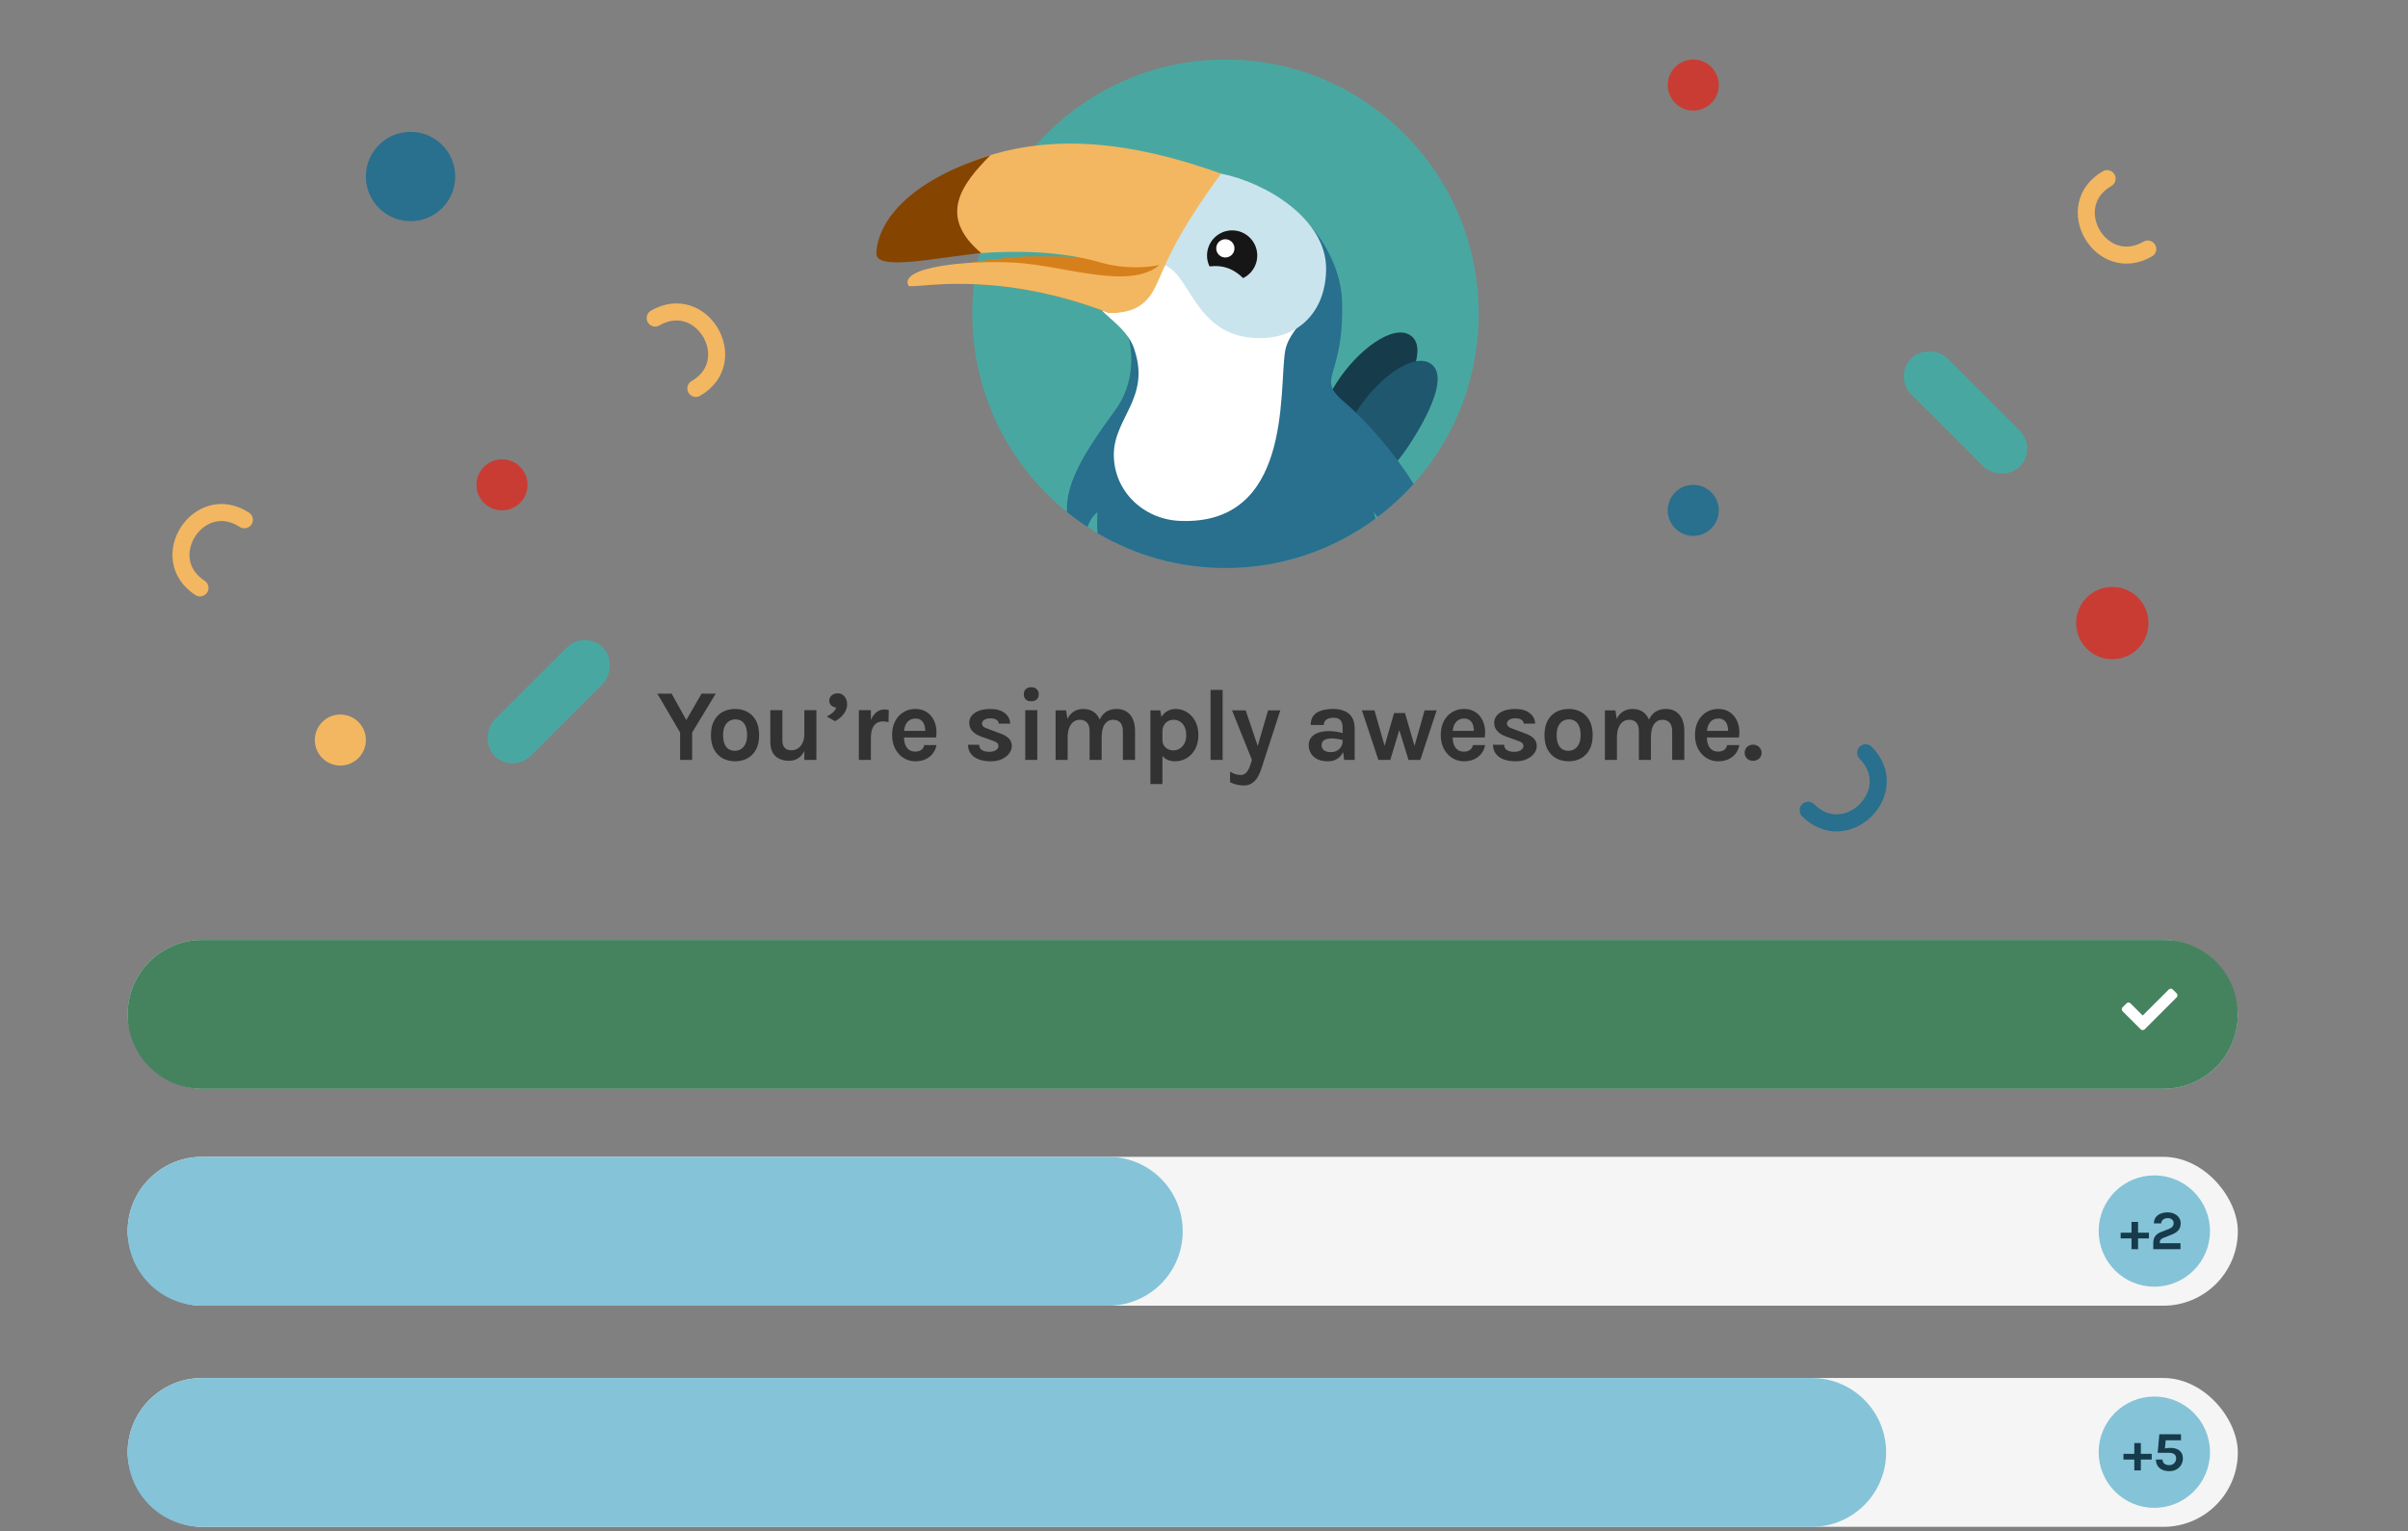 <svg width="566" height="360" viewBox="0 0 566 360" fill="none" xmlns="http://www.w3.org/2000/svg">
<rect x="0" y="0" width="566" height="360" fill="#808080" stroke="none"/>
<path d="M154.508 163.092H157.868L161.588 169.788H161.036L164.9 163.092H168.236L162.692 172.236V178.668H159.86V172.236L154.508 163.092ZM172.796 179.004C171.732 179.004 170.768 178.776 169.904 178.32C169.048 177.864 168.368 177.184 167.864 176.28C167.36 175.368 167.108 174.228 167.108 172.86C167.108 171.468 167.36 170.316 167.864 169.404C168.368 168.492 169.048 167.812 169.904 167.364C170.768 166.916 171.732 166.692 172.796 166.692C173.844 166.692 174.792 166.916 175.64 167.364C176.496 167.812 177.176 168.492 177.68 169.404C178.184 170.316 178.436 171.468 178.436 172.86C178.436 174.228 178.184 175.368 177.68 176.28C177.176 177.184 176.496 177.864 175.64 178.32C174.792 178.776 173.844 179.004 172.796 179.004ZM172.7 176.532C173.26 176.532 173.756 176.396 174.188 176.124C174.628 175.844 174.972 175.432 175.22 174.888C175.476 174.344 175.604 173.668 175.604 172.86C175.604 171.628 175.36 170.7 174.872 170.076C174.392 169.452 173.732 169.14 172.892 169.14C172.324 169.14 171.82 169.28 171.38 169.56C170.94 169.832 170.592 170.244 170.336 170.796C170.088 171.348 169.964 172.036 169.964 172.86C169.964 174.076 170.208 174.992 170.696 175.608C171.192 176.224 171.86 176.532 172.7 176.532ZM189.058 166.98H191.89V178.668H189.058V166.98ZM181.066 166.98H183.898V174.132C183.898 174.892 184.086 175.464 184.462 175.848C184.838 176.224 185.354 176.412 186.01 176.412C186.57 176.412 187.078 176.268 187.534 175.98C187.998 175.684 188.366 175.252 188.638 174.684C188.918 174.108 189.058 173.396 189.058 172.548H189.826C189.826 173.972 189.642 175.152 189.274 176.088C188.906 177.024 188.398 177.724 187.75 178.188C187.102 178.652 186.354 178.884 185.506 178.884C184.674 178.884 183.922 178.736 183.25 178.44C182.578 178.144 182.046 177.668 181.654 177.012C181.262 176.356 181.066 175.492 181.066 174.42V166.98ZM196.285 169.572L194.317 168.468C194.845 168.212 195.313 167.912 195.721 167.568C196.129 167.224 196.405 166.828 196.549 166.38C196.077 166.308 195.685 166.132 195.373 165.852C195.069 165.564 194.917 165.196 194.917 164.748C194.917 164.244 195.105 163.832 195.481 163.512C195.865 163.184 196.333 163.02 196.885 163.02C197.357 163.02 197.757 163.14 198.085 163.38C198.421 163.62 198.677 163.936 198.853 164.328C199.029 164.72 199.117 165.148 199.117 165.612C199.117 166.404 198.853 167.152 198.325 167.856C197.805 168.552 197.125 169.124 196.285 169.572ZM201.869 178.668V166.98H204.701V178.668H201.869ZM204.005 173.556C204.005 172.028 204.177 170.764 204.521 169.764C204.865 168.764 205.325 168.024 205.901 167.544C206.485 167.056 207.133 166.812 207.845 166.812C208.037 166.812 208.217 166.824 208.385 166.848C208.561 166.872 208.733 166.908 208.901 166.956L208.853 169.788C208.645 169.74 208.421 169.7 208.181 169.668C207.941 169.636 207.725 169.62 207.533 169.62C206.909 169.62 206.385 169.772 205.961 170.076C205.545 170.372 205.229 170.812 205.013 171.396C204.805 171.98 204.701 172.7 204.701 173.556H204.005ZM215.135 179.004C214.143 179.004 213.235 178.748 212.411 178.236C211.587 177.724 210.927 177.008 210.431 176.088C209.935 175.16 209.687 174.076 209.687 172.836C209.687 171.556 209.931 170.456 210.419 169.536C210.915 168.616 211.575 167.912 212.399 167.424C213.223 166.936 214.135 166.692 215.135 166.692C216.063 166.692 216.863 166.88 217.535 167.256C218.215 167.624 218.759 168.128 219.167 168.768C219.583 169.4 219.863 170.116 220.007 170.916C220.151 171.716 220.159 172.54 220.031 173.388H211.943V171.852H218.027L217.475 172.212C217.499 171.836 217.479 171.456 217.415 171.072C217.359 170.688 217.247 170.336 217.079 170.016C216.911 169.696 216.671 169.44 216.359 169.248C216.055 169.048 215.663 168.948 215.183 168.948C214.607 168.948 214.119 169.092 213.719 169.38C213.319 169.668 213.015 170.06 212.807 170.556C212.599 171.052 212.495 171.612 212.495 172.236V173.364C212.495 174.02 212.591 174.6 212.783 175.104C212.983 175.608 213.275 176.004 213.659 176.292C214.051 176.58 214.543 176.724 215.135 176.724C215.687 176.724 216.151 176.596 216.527 176.34C216.903 176.084 217.143 175.7 217.247 175.188H220.103C219.983 175.94 219.699 176.604 219.251 177.18C218.811 177.748 218.239 178.196 217.535 178.524C216.831 178.844 216.031 179.004 215.135 179.004ZM232.931 179.004C231.811 179.004 230.847 178.852 230.039 178.548C229.239 178.236 228.623 177.792 228.191 177.216C227.759 176.632 227.539 175.932 227.531 175.116H230.147C230.171 175.692 230.399 176.112 230.831 176.376C231.263 176.64 231.851 176.772 232.595 176.772C233.003 176.772 233.363 176.712 233.675 176.592C233.995 176.472 234.243 176.308 234.419 176.1C234.595 175.892 234.683 175.66 234.683 175.404C234.683 175.076 234.563 174.82 234.323 174.636C234.091 174.444 233.715 174.268 233.195 174.108L230.651 173.196C229.739 172.868 229.039 172.436 228.551 171.9C228.063 171.364 227.819 170.724 227.819 169.98C227.819 168.996 228.263 168.204 229.151 167.604C230.047 166.996 231.243 166.692 232.739 166.692C234.227 166.692 235.375 167.02 236.183 167.676C236.999 168.324 237.419 169.148 237.443 170.148H234.779C234.739 169.764 234.555 169.46 234.227 169.236C233.899 169.012 233.403 168.9 232.739 168.9C232.139 168.9 231.667 169.024 231.323 169.272C230.987 169.512 230.819 169.796 230.819 170.124C230.819 170.676 231.291 171.092 232.235 171.372L234.995 172.404C235.891 172.708 236.587 173.1 237.083 173.58C237.579 174.06 237.827 174.668 237.827 175.404C237.827 176.02 237.619 176.604 237.203 177.156C236.795 177.7 236.223 178.144 235.487 178.488C234.751 178.832 233.899 179.004 232.931 179.004ZM242.4 164.892C241.848 164.892 241.416 164.748 241.104 164.46C240.8 164.164 240.648 163.756 240.648 163.236C240.648 162.732 240.8 162.332 241.104 162.036C241.416 161.732 241.848 161.58 242.4 161.58C242.944 161.58 243.372 161.732 243.684 162.036C243.996 162.332 244.152 162.732 244.152 163.236C244.152 163.756 243.996 164.164 243.684 164.46C243.372 164.748 242.944 164.892 242.4 164.892ZM240.984 178.668V166.98H243.816V178.668H240.984ZM263.935 178.668V171.852C263.935 170.988 263.727 170.336 263.311 169.896C262.895 169.456 262.351 169.236 261.679 169.236C260.831 169.236 260.163 169.58 259.675 170.268C259.187 170.956 258.943 171.996 258.943 173.388H257.767C257.767 172.164 257.879 171.128 258.103 170.28C258.335 169.424 258.659 168.736 259.075 168.216C259.499 167.688 259.995 167.304 260.563 167.064C261.131 166.816 261.759 166.692 262.447 166.692C263.399 166.692 264.195 166.908 264.835 167.34C265.483 167.764 265.971 168.364 266.299 169.14C266.627 169.916 266.791 170.82 266.791 171.852V178.668H263.935ZM248.119 178.668V167.028H250.591L250.903 169.02C251.287 168.244 251.795 167.664 252.427 167.28C253.059 166.888 253.783 166.692 254.599 166.692C255.559 166.692 256.359 166.908 256.999 167.34C257.647 167.764 258.131 168.364 258.451 169.14C258.779 169.916 258.943 170.82 258.943 171.852V178.668H256.111V171.852C256.111 170.988 255.903 170.336 255.487 169.896C255.071 169.456 254.527 169.236 253.855 169.236C253.287 169.236 252.783 169.392 252.343 169.704C251.911 170.016 251.571 170.488 251.323 171.12C251.075 171.744 250.951 172.524 250.951 173.46V178.668H248.119ZM276.232 179.004C275.376 179.004 274.648 178.82 274.048 178.452C273.448 178.084 272.988 177.528 272.668 176.784C272.356 176.032 272.2 175.092 272.2 173.964H273.232C273.232 174.484 273.352 174.928 273.592 175.296C273.832 175.664 274.148 175.948 274.54 176.148C274.94 176.34 275.368 176.436 275.824 176.436C276.296 176.436 276.76 176.308 277.216 176.052C277.68 175.788 278.064 175.392 278.368 174.864C278.672 174.328 278.824 173.652 278.824 172.836C278.824 172.092 278.696 171.452 278.44 170.916C278.184 170.372 277.832 169.956 277.384 169.668C276.944 169.38 276.44 169.236 275.872 169.236C275.392 169.236 274.952 169.344 274.552 169.56C274.152 169.776 273.832 170.092 273.592 170.508C273.352 170.916 273.232 171.412 273.232 171.996H272.2C272.2 170.772 272.388 169.772 272.764 168.996C273.14 168.212 273.644 167.632 274.276 167.256C274.908 166.88 275.6 166.692 276.352 166.692C277.272 166.692 278.136 166.936 278.944 167.424C279.76 167.912 280.42 168.616 280.924 169.536C281.428 170.448 281.68 171.548 281.68 172.836C281.68 174.132 281.424 175.24 280.912 176.16C280.4 177.08 279.728 177.784 278.896 178.272C278.072 178.76 277.184 179.004 276.232 179.004ZM270.4 184.356V167.028H272.728L273.232 169.908V184.356H270.4ZM284.548 178.668V162.204H287.38V178.668H284.548ZM289.585 167.028H292.801L295.897 176.196H295.393L298.057 167.028H300.937L296.473 180.78C296.017 182.156 295.453 183.152 294.781 183.768C294.117 184.384 293.305 184.692 292.345 184.692C291.793 184.692 291.253 184.628 290.725 184.5C290.205 184.38 289.673 184.188 289.129 183.924V181.428C289.569 181.7 289.993 181.9 290.401 182.028C290.817 182.156 291.233 182.22 291.649 182.22C292.025 182.22 292.353 182.116 292.633 181.908C292.921 181.708 293.169 181.424 293.377 181.056C293.585 180.696 293.761 180.276 293.905 179.796L294.265 178.668L289.585 167.028ZM315.941 178.668L315.581 175.836V171.156C315.581 170.34 315.413 169.736 315.077 169.344C314.749 168.952 314.189 168.756 313.397 168.756C312.941 168.756 312.545 168.824 312.209 168.96C311.873 169.096 311.613 169.292 311.429 169.548C311.253 169.796 311.165 170.1 311.165 170.46H308.069C308.069 169.58 308.281 168.864 308.705 168.312C309.129 167.752 309.737 167.344 310.529 167.088C311.329 166.824 312.285 166.692 313.397 166.692C314.405 166.692 315.285 166.856 316.037 167.184C316.789 167.504 317.373 168 317.789 168.672C318.205 169.344 318.413 170.204 318.413 171.252V178.668H315.941ZM312.125 179.004C311.125 179.004 310.289 178.832 309.617 178.488C308.953 178.136 308.453 177.676 308.117 177.108C307.781 176.54 307.613 175.924 307.613 175.26C307.613 174.524 307.805 173.908 308.189 173.412C308.581 172.908 309.133 172.532 309.845 172.284C310.557 172.028 311.397 171.9 312.365 171.9C312.997 171.9 313.593 171.948 314.153 172.044C314.721 172.14 315.285 172.268 315.845 172.428V174.084C315.405 173.94 314.925 173.828 314.405 173.748C313.885 173.668 313.397 173.628 312.941 173.628C312.269 173.628 311.717 173.752 311.285 174C310.853 174.248 310.637 174.668 310.637 175.26C310.637 175.692 310.813 176.064 311.165 176.376C311.517 176.688 312.077 176.844 312.845 176.844C313.429 176.844 313.925 176.716 314.333 176.46C314.741 176.204 315.049 175.884 315.257 175.5C315.473 175.116 315.581 174.732 315.581 174.348H316.253C316.253 175.188 316.097 175.964 315.785 176.676C315.473 177.38 315.009 177.944 314.393 178.368C313.785 178.792 313.029 179.004 312.125 179.004ZM320.12 167.028H323.072L325.592 175.86H325.304L327.68 167.652H330.248L332.624 175.884H332.336L334.856 167.028H337.688L333.848 178.668H331.064L328.688 170.94H329.12L326.792 178.668H323.984L320.12 167.028ZM344.096 179.004C343.104 179.004 342.196 178.748 341.372 178.236C340.548 177.724 339.888 177.008 339.392 176.088C338.896 175.16 338.648 174.076 338.648 172.836C338.648 171.556 338.892 170.456 339.38 169.536C339.876 168.616 340.536 167.912 341.36 167.424C342.184 166.936 343.096 166.692 344.096 166.692C345.024 166.692 345.824 166.88 346.496 167.256C347.176 167.624 347.72 168.128 348.128 168.768C348.544 169.4 348.824 170.116 348.968 170.916C349.112 171.716 349.12 172.54 348.992 173.388H340.904V171.852H346.988L346.436 172.212C346.46 171.836 346.44 171.456 346.376 171.072C346.32 170.688 346.208 170.336 346.04 170.016C345.872 169.696 345.632 169.44 345.32 169.248C345.016 169.048 344.624 168.948 344.144 168.948C343.568 168.948 343.08 169.092 342.68 169.38C342.28 169.668 341.976 170.06 341.768 170.556C341.56 171.052 341.456 171.612 341.456 172.236V173.364C341.456 174.02 341.552 174.6 341.744 175.104C341.944 175.608 342.236 176.004 342.62 176.292C343.012 176.58 343.504 176.724 344.096 176.724C344.648 176.724 345.112 176.596 345.488 176.34C345.864 176.084 346.104 175.7 346.208 175.188H349.064C348.944 175.94 348.66 176.604 348.212 177.18C347.772 177.748 347.2 178.196 346.496 178.524C345.792 178.844 344.992 179.004 344.096 179.004ZM356.322 179.004C355.202 179.004 354.238 178.852 353.43 178.548C352.63 178.236 352.014 177.792 351.582 177.216C351.15 176.632 350.93 175.932 350.922 175.116H353.538C353.562 175.692 353.79 176.112 354.222 176.376C354.654 176.64 355.242 176.772 355.986 176.772C356.394 176.772 356.754 176.712 357.066 176.592C357.386 176.472 357.634 176.308 357.81 176.1C357.986 175.892 358.074 175.66 358.074 175.404C358.074 175.076 357.954 174.82 357.714 174.636C357.482 174.444 357.106 174.268 356.586 174.108L354.042 173.196C353.13 172.868 352.43 172.436 351.942 171.9C351.454 171.364 351.21 170.724 351.21 169.98C351.21 168.996 351.654 168.204 352.542 167.604C353.438 166.996 354.634 166.692 356.13 166.692C357.618 166.692 358.766 167.02 359.574 167.676C360.39 168.324 360.81 169.148 360.834 170.148H358.17C358.13 169.764 357.946 169.46 357.618 169.236C357.29 169.012 356.794 168.9 356.13 168.9C355.53 168.9 355.058 169.024 354.714 169.272C354.378 169.512 354.21 169.796 354.21 170.124C354.21 170.676 354.682 171.092 355.626 171.372L358.386 172.404C359.282 172.708 359.978 173.1 360.474 173.58C360.97 174.06 361.218 174.668 361.218 175.404C361.218 176.02 361.01 176.604 360.594 177.156C360.186 177.7 359.614 178.144 358.878 178.488C358.142 178.832 357.29 179.004 356.322 179.004ZM368.718 179.004C367.654 179.004 366.69 178.776 365.826 178.32C364.97 177.864 364.29 177.184 363.786 176.28C363.282 175.368 363.03 174.228 363.03 172.86C363.03 171.468 363.282 170.316 363.786 169.404C364.29 168.492 364.97 167.812 365.826 167.364C366.69 166.916 367.654 166.692 368.718 166.692C369.766 166.692 370.714 166.916 371.562 167.364C372.418 167.812 373.098 168.492 373.602 169.404C374.106 170.316 374.358 171.468 374.358 172.86C374.358 174.228 374.106 175.368 373.602 176.28C373.098 177.184 372.418 177.864 371.562 178.32C370.714 178.776 369.766 179.004 368.718 179.004ZM368.622 176.532C369.182 176.532 369.678 176.396 370.11 176.124C370.55 175.844 370.894 175.432 371.142 174.888C371.398 174.344 371.526 173.668 371.526 172.86C371.526 171.628 371.282 170.7 370.794 170.076C370.314 169.452 369.654 169.14 368.814 169.14C368.246 169.14 367.742 169.28 367.302 169.56C366.862 169.832 366.514 170.244 366.258 170.796C366.01 171.348 365.886 172.036 365.886 172.86C365.886 174.076 366.13 174.992 366.618 175.608C367.114 176.224 367.782 176.532 368.622 176.532ZM393.044 178.668V171.852C393.044 170.988 392.836 170.336 392.42 169.896C392.004 169.456 391.46 169.236 390.788 169.236C389.94 169.236 389.272 169.58 388.784 170.268C388.296 170.956 388.052 171.996 388.052 173.388H386.876C386.876 172.164 386.988 171.128 387.212 170.28C387.444 169.424 387.768 168.736 388.184 168.216C388.608 167.688 389.104 167.304 389.672 167.064C390.24 166.816 390.868 166.692 391.556 166.692C392.508 166.692 393.304 166.908 393.944 167.34C394.592 167.764 395.08 168.364 395.408 169.14C395.736 169.916 395.9 170.82 395.9 171.852V178.668H393.044ZM377.228 178.668V167.028H379.7L380.012 169.02C380.396 168.244 380.904 167.664 381.536 167.28C382.168 166.888 382.892 166.692 383.708 166.692C384.668 166.692 385.468 166.908 386.108 167.34C386.756 167.764 387.24 168.364 387.56 169.14C387.888 169.916 388.052 170.82 388.052 171.852V178.668H385.22V171.852C385.22 170.988 385.012 170.336 384.596 169.896C384.18 169.456 383.636 169.236 382.964 169.236C382.396 169.236 381.892 169.392 381.452 169.704C381.02 170.016 380.68 170.488 380.432 171.12C380.184 171.744 380.06 172.524 380.06 173.46V178.668H377.228ZM403.853 179.004C402.861 179.004 401.953 178.748 401.129 178.236C400.305 177.724 399.645 177.008 399.149 176.088C398.653 175.16 398.405 174.076 398.405 172.836C398.405 171.556 398.649 170.456 399.137 169.536C399.633 168.616 400.293 167.912 401.117 167.424C401.941 166.936 402.853 166.692 403.853 166.692C404.781 166.692 405.581 166.88 406.253 167.256C406.933 167.624 407.477 168.128 407.885 168.768C408.301 169.4 408.581 170.116 408.725 170.916C408.869 171.716 408.877 172.54 408.749 173.388H400.661V171.852H406.745L406.193 172.212C406.217 171.836 406.197 171.456 406.133 171.072C406.077 170.688 405.965 170.336 405.797 170.016C405.629 169.696 405.389 169.44 405.077 169.248C404.773 169.048 404.381 168.948 403.901 168.948C403.325 168.948 402.837 169.092 402.437 169.38C402.037 169.668 401.733 170.06 401.525 170.556C401.317 171.052 401.213 171.612 401.213 172.236V173.364C401.213 174.02 401.309 174.6 401.501 175.104C401.701 175.608 401.993 176.004 402.377 176.292C402.769 176.58 403.261 176.724 403.853 176.724C404.405 176.724 404.869 176.596 405.245 176.34C405.621 176.084 405.861 175.7 405.965 175.188H408.821C408.701 175.94 408.417 176.604 407.969 177.18C407.529 177.748 406.957 178.196 406.253 178.524C405.549 178.844 404.749 179.004 403.853 179.004ZM410.08 177.012C410.08 176.468 410.264 176.012 410.632 175.644C411 175.276 411.472 175.092 412.048 175.092C412.624 175.092 413.104 175.276 413.488 175.644C413.872 176.012 414.064 176.468 414.064 177.012C414.064 177.548 413.872 177.996 413.488 178.356C413.104 178.708 412.624 178.884 412.048 178.884C411.472 178.884 411 178.704 410.632 178.344C410.264 177.984 410.08 177.54 410.08 177.012Z" fill="#323232"/>
<ellipse cx="288.05" cy="73.779" rx="59.507" ry="59.779" fill="#48A8A1"/>
<path d="M314.261 89.847C309.346 97.459 307.511 104.872 311.588 107.509C315.666 110.147 321.799 105.226 326.714 97.614C331.629 90.002 335.54 81.445 331.462 78.807C327.39 76.17 319.175 82.24 314.261 89.847Z" fill="#163B4B"/>
<path d="M319.014 96.508C314.099 104.12 312.264 111.533 316.342 114.171C320.42 116.808 326.553 111.887 331.468 104.275C336.383 96.663 340.294 88.106 336.216 85.468C332.138 82.831 323.924 88.896 319.014 96.508Z" fill="#1F576F"/>
<path d="M250.801 120.4C250.748 119.179 250.824 117.881 251.071 116.566C252.28 110.111 257.636 102.688 260.907 98.153C261.627 97.156 262.246 96.298 262.698 95.621C265.203 91.872 266.631 86.484 265.558 80.575C264.973 77.362 262.875 75.74 260.729 74.128C249.826 65.941 274.766 43.07 288.4 43.07C302.034 43.07 315.055 57.266 315.457 70.905C315.699 79.135 314.415 83.548 313.57 86.453C312.54 89.994 312.162 91.295 315.994 94.541C321.303 99.04 328.144 107.01 332.257 113.797C329.69 116.656 326.853 119.265 323.785 121.583C323.475 121.172 323.17 120.751 322.867 120.327C323.009 120.842 323.162 121.382 323.324 121.928C313.453 129.238 301.254 133.557 288.05 133.557C277.079 133.557 266.801 130.574 257.976 125.372C257.849 123.341 257.875 121.606 257.928 120.418C256.652 121.516 255.994 122.757 255.618 123.907C253.953 122.817 252.345 121.647 250.801 120.4Z" fill="#296F8E"/>
<path d="M302.043 82.723C300.6 92.129 303.653 123.55 277.362 122.476C268.777 122.126 261.802 115.503 261.802 106.897C261.802 98.291 270.48 93.531 266.631 82.186C265.01 76.502 257.021 72.871 259.119 71.979C264.731 69.594 277.138 39.454 287.928 41.42C293.83 42.494 308.643 48.735 310.628 60.161C312.774 72.517 303.116 75.74 302.043 82.723Z" fill="white"/>
<path d="M311.701 63.116C311.701 72.758 305.772 79.5 296.141 79.5C280.147 79.5 279.911 63.116 272.837 62.17C272.837 52.527 277.576 38.931 287.02 40.822C297.751 42.971 311.701 51.566 311.701 63.116Z" fill="#CAE4ED"/>
<path d="M271.46 66.608C271.46 68.536 267.248 73.591 260.729 73.591C232.828 62.847 214.048 68.219 213.512 67.145C211.581 63.279 235.898 60.406 241.948 60.283C248.51 60.283 255.867 60.113 261.265 61.773C263.202 62.369 269.93 59.2 271.996 60.161C274.062 61.123 271.46 66.205 271.46 66.608Z" fill="#D6801C"/>
<path d="M230.8 37.126C218.04 41.515 205.912 51.754 207.522 59.812C208.45 64.453 235.585 54.967 258.925 61.773C261.984 62.664 267.167 63.384 272.533 62.31C265.528 68.3 250.201 62.448 238.73 61.773C227.259 61.098 211.339 62.794 213.512 67.145C214.048 68.219 232.828 62.847 260.729 73.591C264.436 73.591 268.777 73.054 271.46 67.682C273.981 62.627 275.215 56.938 287.02 40.822C266.094 33.302 247.594 31.352 230.8 37.126Z" fill="#F3B761"/>
<path d="M230.63 59.505C219.899 60.58 206 63.776 206 59.624C206 55.471 209.219 43.989 232.828 36.468C225.852 43.452 220.435 50.91 230.63 59.505Z" fill="#854400"/>
<path d="M289.616 65.984C292.876 65.984 295.519 63.339 295.519 60.075C295.519 56.812 292.876 54.166 289.616 54.166C286.357 54.166 283.714 56.812 283.714 60.075C283.714 63.339 286.357 65.984 289.616 65.984Z" fill="#161616"/>
<path d="M288.018 60.543C289.202 60.543 290.164 59.583 290.164 58.397C290.164 57.211 289.202 56.251 288.018 56.251C286.834 56.251 285.872 57.211 285.872 58.397C285.872 59.583 286.829 60.543 288.018 60.543Z" fill="white"/>
<path d="M293.439 69.445C292.193 70.625 289.11 70.629 285.683 69.382C282.257 68.135 280.265 65.654 280.931 63.136C281.654 60.4 282.805 60.054 283.551 60.074C283.369 61.263 283.5 62.734 284.376 62.633C287.519 62.271 289.956 63.159 292.353 65.536C292.715 65.919 293.725 65.283 294.349 64.256L294.582 64.769C294.776 65.156 295.02 65.63 295.032 65.759C295.096 66.461 294.205 68.72 293.439 69.445Z" fill="#CAE4ED"/>
<rect x="30" y="221" width="496" height="35" rx="17.5" fill="#C1E2D9"/>
<path d="M30 238.5C30 228.835 37.835 221 47.5 221H508.5C518.165 221 526 228.835 526 238.5V238.5C526 248.165 518.165 256 508.5 256H47.5C37.835 256 30 248.165 30 238.5V238.5Z" fill="#45835F"/>
<path d="M503.164 242.018C503.419 242.273 503.853 242.273 504.109 242.018L511.622 234.505C511.877 234.25 511.877 233.815 511.622 233.56L510.702 232.64C510.446 232.384 510.037 232.384 509.782 232.64L503.649 238.773L500.761 235.911C500.506 235.655 500.097 235.655 499.842 235.911L498.922 236.83C498.666 237.086 498.666 237.52 498.922 237.776L503.164 242.018Z" fill="white"/>
<circle cx="496.5" cy="146.5" r="8.5" fill="#C93C33"/>
<circle cx="398" cy="120" r="6" fill="#296F8E"/>
<circle cx="96.5" cy="41.5" r="10.5" fill="#296F8E"/>
<path d="M438.514 177C447.523 186.009 434.009 199.523 425 190.514" stroke="#296F8E" stroke-width="4" stroke-linecap="round"/>
<circle cx="80" cy="174" r="6" fill="#F3B761"/>
<path d="M47.007 138.229C36.331 131.276 46.761 115.262 57.437 122.215" stroke="#F3B761" stroke-width="4" stroke-linecap="round"/>
<path d="M154 74.778C165.034 68.407 174.589 84.958 163.556 91.329" stroke="#F3B761" stroke-width="4" stroke-linecap="round"/>
<path d="M504.831 58.551C493.797 64.921 484.242 48.37 495.275 42" stroke="#F3B761" stroke-width="4" stroke-linecap="round"/>
<circle cx="398" cy="20" r="6" fill="#C93C33"/>
<circle cx="118" cy="114" r="6" fill="#C93C33"/>
<rect x="137.481" y="148" width="12.012" height="36.036" rx="6.006" transform="rotate(45 137.481 148)" fill="#48A8A1"/>
<rect x="445" y="88.494" width="12.012" height="36.036" rx="6.006" transform="rotate(-45 445 88.494)" fill="#48A8A1"/>
<rect x="30" y="272" width="496" height="35" rx="17.5" fill="#F5F5F5"/>
<path d="M30 289.5C30 279.835 37.835 272 47.5 272H260.5C270.165 272 278 279.835 278 289.5V289.5C278 299.165 270.165 307 260.5 307H47.5C37.835 307 30 299.165 30 289.5V289.5Z" fill="#85C3D8"/>
<circle cx="506.375" cy="289.445" r="13.084" fill="#85C3D8"/>
<path d="M501.01 287.298H502.554V289.837H505.105V291.184H502.554V293.722H501.01V291.184H498.459V289.837H501.01V287.298ZM506.125 293.722V292.27C506.125 291.795 506.197 291.391 506.341 291.06C506.485 290.728 506.699 290.449 506.982 290.223C507.27 289.991 507.63 289.793 508.062 289.627L509.802 288.96C510.181 288.807 510.46 288.62 510.639 288.397C510.822 288.175 510.914 287.9 510.914 287.573C510.914 287.246 510.794 286.971 510.554 286.749C510.318 286.522 509.98 286.409 509.54 286.409C509.117 286.409 508.762 286.516 508.474 286.729C508.19 286.939 508.027 287.246 507.983 287.652H506.269C506.282 287.072 506.433 286.59 506.721 286.206C507.008 285.822 507.394 285.537 507.878 285.349C508.362 285.157 508.908 285.061 509.514 285.061C510.085 285.061 510.602 285.17 511.064 285.388C511.527 285.602 511.893 285.903 512.163 286.291C512.438 286.675 512.575 287.124 512.575 287.639C512.575 288.075 512.495 288.458 512.333 288.79C512.176 289.121 511.936 289.411 511.614 289.66C511.291 289.909 510.883 290.129 510.39 290.321L508.637 291.001C508.297 291.132 508.051 291.278 507.898 291.439C507.745 291.596 507.669 291.804 507.669 292.061V292.309H512.523V293.722H506.125Z" fill="#163B4B"/>
<rect x="30" y="324" width="496" height="35" rx="17.5" fill="#F5F5F5"/>
<path d="M30 341.5C30 331.835 37.835 324 47.5 324H425.833C435.498 324 443.333 331.835 443.333 341.5V341.5C443.333 351.165 435.498 359 425.833 359H47.5C37.835 359 30 351.165 30 341.5V341.5Z" fill="#85C3D8"/>
<circle cx="506.375" cy="341.445" r="13.084" fill="#85C3D8"/>
<path d="M501.664 339.298H503.207V341.837H505.759V343.184H503.207V345.722H501.664V343.184H499.112V341.837H501.664V339.298ZM509.879 345.906C509.269 345.906 508.73 345.801 508.264 345.592C507.797 345.378 507.428 345.068 507.158 344.663C506.892 344.257 506.752 343.764 506.739 343.184H508.309C508.309 343.62 508.46 343.947 508.761 344.165C509.062 344.384 509.434 344.493 509.879 344.493C510.355 344.493 510.743 344.34 511.044 344.035C511.349 343.725 511.502 343.346 511.502 342.896C511.502 342.024 510.917 341.588 509.748 341.588H507.158L507.55 337.231H512.64V338.644H508.793L509.094 338.199L508.846 340.725L508.715 340.581C508.924 340.533 509.173 340.498 509.461 340.476C509.748 340.45 509.997 340.437 510.206 340.437C511.083 340.437 511.781 340.65 512.3 341.078C512.823 341.501 513.085 342.107 513.085 342.896C513.085 343.459 512.952 343.969 512.686 344.427C512.42 344.881 512.047 345.241 511.567 345.507C511.087 345.773 510.525 345.906 509.879 345.906Z" fill="#163B4B"/>
</svg>
